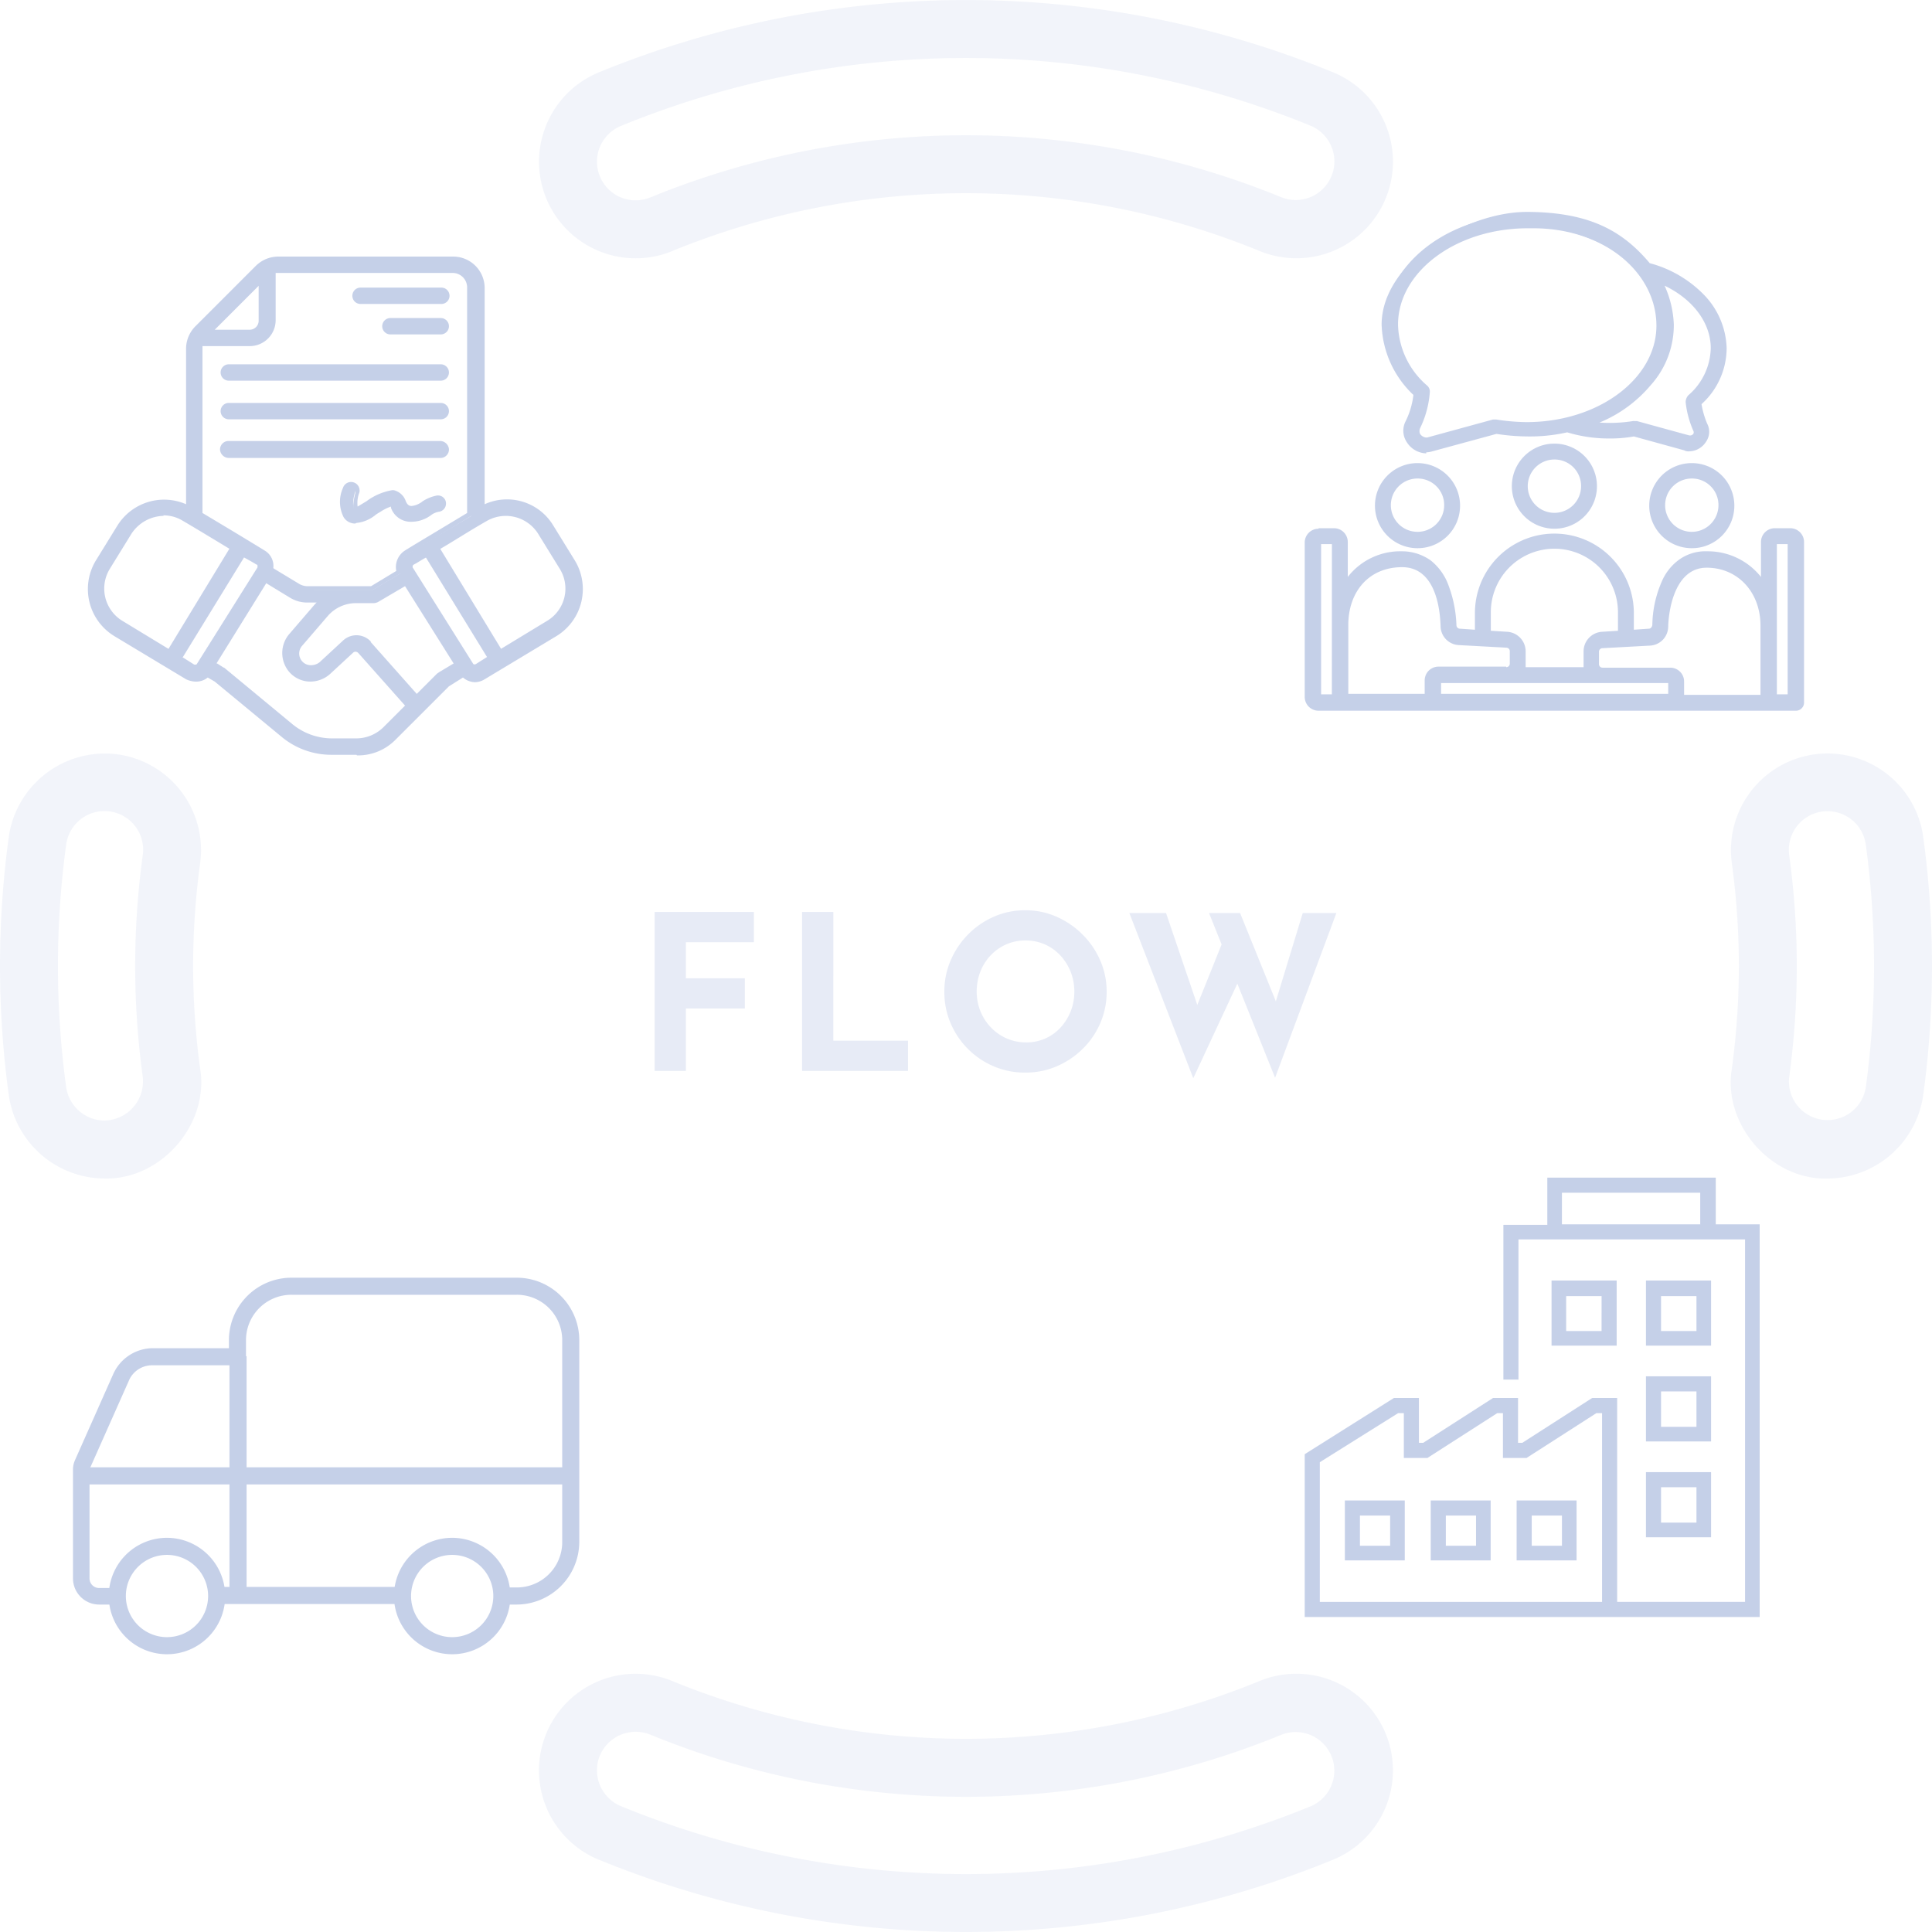 <svg xmlns="http://www.w3.org/2000/svg" xmlns:xlink="http://www.w3.org/1999/xlink" width="259.506" height="259.505" viewBox="0 0 259.506 259.505"><defs><clipPath id="a"><rect width="259.506" height="259.505" fill="#002f9d"/></clipPath></defs><g transform="translate(-988.895 -4758.659)" opacity="0.41"><path d="M-44.877-21.344h13.34v4.06h-9.135v4.843h7.917v4.06h-7.917V0h-4.2Zm19.807,0h4.2V-4.06h10.034V0H-25.07Zm19.111,10.7a10.534,10.534,0,0,1,.841-4.176,11.245,11.245,0,0,1,2.334-3.494A11.064,11.064,0,0,1,.682-20.706a10.372,10.372,0,0,1,4.234-.87,10.3,10.3,0,0,1,4.2.87,11.417,11.417,0,0,1,3.494,2.393,11.207,11.207,0,0,1,2.378,3.494,10.38,10.38,0,0,1,.856,4.176,10.522,10.522,0,0,1-.856,4.234,10.864,10.864,0,0,1-2.378,3.466A11.245,11.245,0,0,1,9.121-.609a10.606,10.606,0,0,1-4.2.841A10.679,10.679,0,0,1,.682-.609,10.9,10.9,0,0,1-2.784-2.944,10.9,10.9,0,0,1-5.118-6.409,10.679,10.679,0,0,1-5.96-10.643Zm4.35,0A6.9,6.9,0,0,0-1.1-7.99,6.832,6.832,0,0,0,.319-5.815,6.55,6.55,0,0,0,2.436-4.35a6.524,6.524,0,0,0,2.625.522A6.177,6.177,0,0,0,7.6-4.35,6.156,6.156,0,0,0,9.642-5.815,7.016,7.016,0,0,0,11.006-7.99a7.078,7.078,0,0,0,.493-2.654,7.086,7.086,0,0,0-.507-2.7A7.049,7.049,0,0,0,9.6-15.53a6.272,6.272,0,0,0-2.073-1.465,6.349,6.349,0,0,0-2.581-.522,6.349,6.349,0,0,0-2.581.522A6.431,6.431,0,0,0,.276-15.53a6.715,6.715,0,0,0-1.392,2.19A7.27,7.27,0,0,0-1.609-10.643ZM18.893-21.2h4.93L28.377-7.8l-.667-.29,3.973-9.889,1.943,5.771L27.478.986Zm10.7,0h4.176L39.02-8.236l-.754-.116L42.181-21.2H46.7L38.468.928Z" transform="translate(1121.697 4902.5)" fill="#002f9d" opacity="0.23"/><g transform="translate(943.665 4751)" opacity="0.69"><g transform="translate(220.479 165.837)" opacity="0.8"><path d="M61.048,99H52.3v8.748h8.748Zm-2.029,6.783H54.265v-4.691H59.02Z" transform="translate(-19.145 -85.18)" fill="#002f9d"/><path d="M81.048,99H72.3v8.748h8.748Zm-1.965,6.783H74.329v-4.691h4.755Z" transform="translate(-26.466 -85.18)" fill="#002f9d"/><path d="M72.3,128.048h8.748V119.3H72.3Zm2.029-6.72h4.755v4.755H74.329Z" transform="translate(-26.466 -92.611)" fill="#002f9d"/><path d="M72.3,148.348h8.748V139.6H72.3Zm2.029-6.72h4.755v4.755H74.329Z" transform="translate(-26.466 -100.042)" fill="#002f9d"/><path d="M44.9,153.651h8.051V145.6H44.9Zm2.029-6.022h4.057v4.057H46.929Z" transform="translate(-16.436 -102.238)" fill="#002f9d"/><path d="M26.7,153.651h8.051V145.6H26.7Zm2.029-6.022h4.057v4.057H28.729Z" transform="translate(-9.774 -102.238)" fill="#002f9d"/><path d="M8.5,153.651h8.051V145.6H8.5v8.051Zm2.029-6.022h4.057v4.057H10.529Z" transform="translate(-3.111 -102.238)" fill="#002f9d"/><path d="M29.795,114.856l9.382-6.022h.761v25.357H2.029V115.426l10.523-6.593h.761v6.022h3.17l9.382-6.022h.761v6.022Zm4.755-35.627H53.124v4.247H34.549Zm-1.965-1.965v6.276h-5.9v20.793h2.029V85.5H59.146v48.686H41.967V106.8h-3.36l-9.382,6.022h-.571V106.8h-3.36l-9.382,6.022h-.571V106.8h-3.36L0,114.349v21.871H61.111V83.476h-5.9V77.2H32.584Z" transform="translate(0 -77.2)" fill="#002f9d"/></g><g transform="translate(55.032 179.281)" opacity="0.8"><path d="M130.072,43.832h24.176v-2.3H130.072m-14.491.072v2.3h-1.865a3.521,3.521,0,0,1-3.515-3.515V25.9a3.212,3.212,0,0,1,.287-1.435l5.165-11.622a5.864,5.864,0,0,1,5.093-3.372h10.4V8.393A8.4,8.4,0,0,1,139.541,0h30.274a8.4,8.4,0,0,1,8.393,8.393V35.511a8.451,8.451,0,0,1-8.393,8.393h-1.291v-2.3h1.291a6.093,6.093,0,0,0,6.1-6.1V8.393a6.093,6.093,0,0,0-6.1-6.1H139.541a6.093,6.093,0,0,0-6.1,6.1v3.372H120.817a3.382,3.382,0,0,0-3.085,2.009L112.567,25.4a1.33,1.33,0,0,0-.143.5V40.389a1.286,1.286,0,0,0,1.291,1.291h1.865m14.491,2.152v-2.3m-14.491,2.3" transform="translate(-110.2 -0.001)" fill="#002f9d"/><path d="M130.92,48.7a7.82,7.82,0,1,0,7.82,7.82h0A7.838,7.838,0,0,0,130.92,48.7Zm0,13.343a5.524,5.524,0,1,1,5.524-5.524h0A5.526,5.526,0,0,1,130.92,62.043Z" transform="translate(-79.985 -13.764)" fill="#002f9d"/><path d="M184.32,48.7a7.82,7.82,0,1,0,7.82,7.82h0A7.838,7.838,0,0,0,184.32,48.7Zm0,13.343a5.524,5.524,0,1,1,5.524-5.524h0A5.526,5.526,0,0,1,184.32,62.043Z" transform="translate(-171.693 -13.764)" fill="#002f9d"/><path d="M111.7,37.8h65.785V35.5H111.7Z" transform="translate(-110.552 -10.033)" fill="#002f9d"/><path d="M172.5,46.911h2.3V14.7h-2.3V46.911Z" transform="translate(-151.48 -4.155)" fill="#002f9d"/></g><g transform="translate(57.032 42.121)" opacity="0.8"><path d="M255.586,90.473h10.852a.786.786,0,1,0,0-1.573H255.586a.786.786,0,0,0,0,1.573h0" transform="translate(-219.038 -84.495)" fill="#002f9d"/><path d="M266.453,90.8H255.6a1.1,1.1,0,0,1,0-2.2h10.853a1.1,1.1,0,0,1,0,2.2Zm-10.931-1.573a.393.393,0,0,0,0,.786h10.853a.393.393,0,0,0,0-.786Z" transform="translate(-218.974 -84.432)" fill="#002f9d"/><path d="M267.65,94.2h-6.763a.786.786,0,1,0,0,1.573h6.763a.786.786,0,1,0,0-1.573h0" transform="translate(-220.17 -85.627)" fill="#002f9d"/><path d="M267.464,96H260.7a1.1,1.1,0,1,1,0-2.2h6.763a1.1,1.1,0,0,1,0,2.2Zm-6.685-1.494c-.236,0-.393.157-.393.472s.157.393.393.393h6.763a.371.371,0,0,0,.393-.393.44.44,0,0,0-.393-.472Z" transform="translate(-220.063 -85.543)" fill="#002f9d"/><path d="M233.186,103.673h28.468a.786.786,0,0,0,0-1.573H233.186a.786.786,0,1,0,0,1.573" transform="translate(-214.254 -87.315)" fill="#002f9d"/><path d="M261.569,103.9H233.1a1.1,1.1,0,1,1,0-2.2h28.468a1.1,1.1,0,1,1,0,2.2ZM233.1,102.408a.453.453,0,0,0-.472.472.417.417,0,0,0,.472.472h28.468a.453.453,0,0,0,.472-.472.417.417,0,0,0-.472-.472H233.1Z" transform="translate(-214.168 -87.23)" fill="#002f9d"/><path d="M233.186,110.273h28.468a.788.788,0,0,0,.786-.786.743.743,0,0,0-.786-.786H233.186a.786.786,0,1,0,0,1.573" transform="translate(-214.254 -88.725)" fill="#002f9d"/><path d="M261.569,110.5H233.1a1.1,1.1,0,1,1,0-2.2h28.468a1.1,1.1,0,1,1,0,2.2ZM233.1,108.929a.44.44,0,0,0-.472.393.453.453,0,0,0,.472.472h28.468a.453.453,0,0,0,.472-.472c0-.315-.157-.393-.472-.393H233.1Z" transform="translate(-214.168 -88.64)" fill="#002f9d"/><path d="M262.441,116.086a.788.788,0,0,0-.786-.786H233.186a.788.788,0,0,0-.786.786.743.743,0,0,0,.786.786h28.468a.788.788,0,0,0,.786-.786h0" transform="translate(-214.254 -90.134)" fill="#002f9d"/><path d="M261.546,117.081H233.078a1.2,1.2,0,0,1-1.18-1.1,1.138,1.138,0,0,1,1.1-1.18h28.468a1.2,1.2,0,0,1,1.18,1.1,1.138,1.138,0,0,1-1.1,1.18Zm-28.468-1.573a.44.44,0,0,0-.472.393.453.453,0,0,0,.472.472h28.468a.453.453,0,0,0,.472-.472c0-.315-.157-.393-.472-.393Z" transform="translate(-214.145 -90.028)" fill="#002f9d"/><path d="M265.435,124a3.969,3.969,0,0,0-1.809.708c-1.18.708-2.2,1.022-2.752-.236a1.946,1.946,0,0,0-1.18-1.18c-.708-.315-2.517.55-3.7,1.416-1.1.708-1.494.865-1.651.708s-.236-.944.157-2.281a.746.746,0,0,0-.55-.944.809.809,0,0,0-.944.55h0c-.55,1.651-.629,4.247,1.416,4.325.944,0,2.123-.865,3.067-1.416,1.415-.865,1.73-.786,1.73-.786a1.715,1.715,0,0,1,.236.393c.944,2.2,3.3,1.966,4.954.865a4.109,4.109,0,0,1,1.18-.55.748.748,0,0,0-.079-1.494h0" transform="translate(-218.584 -91.605)" fill="#002f9d"/><path d="M254.442,127.373h0a1.813,1.813,0,0,1-1.573-.865,4.57,4.57,0,0,1-.079-3.932,1.145,1.145,0,0,1,2.2.629h0a3.921,3.921,0,0,0-.236,1.887l1.18-.708a8.019,8.019,0,0,1,3.46-1.494,1,1,0,0,1,.472.079,2.247,2.247,0,0,1,1.337,1.337h0c.236.629.551.708.786.708a2.793,2.793,0,0,0,1.494-.629h0a5.436,5.436,0,0,1,1.966-.786h.079a1.075,1.075,0,0,1,1.1,1.1,1.113,1.113,0,0,1-1.022,1.1,2.437,2.437,0,0,0-1.022.472,4.468,4.468,0,0,1-2.6.865h0a2.813,2.813,0,0,1-2.753-1.887v-.157a5.956,5.956,0,0,0-1.416.708,7.255,7.255,0,0,0-.629.393,4.767,4.767,0,0,1-2.6,1.1Zm-.629-4.954c-.157,0-.393.157-.393.315h0a4.549,4.549,0,0,0,0,3.382,1.344,1.344,0,0,0,1.022.55,5.394,5.394,0,0,0,2.281-1.022c.236-.157.393-.236.629-.393a6.885,6.885,0,0,1,1.73-.786l.157-.236.315.315a1.645,1.645,0,0,1,.315.472h0a2.194,2.194,0,0,0,2.123,1.494,4.2,4.2,0,0,0,2.281-.786h0a2.855,2.855,0,0,1,1.337-.55.434.434,0,1,0-.079-.865h0a3.131,3.131,0,0,0-1.651.708,3.97,3.97,0,0,1-1.809.708,1.629,1.629,0,0,1-1.416-1.022,1.418,1.418,0,0,0-.944-.944h-.236a7.312,7.312,0,0,0-3.067,1.416h0c-.944.629-1.337.865-1.651.865-.157,0-.315,0-.393-.157-.315-.315-.236-1.337.079-2.6,0-.236,0-.472-.315-.551h-.079Z" transform="translate(-218.522 -91.512)" fill="#002f9d"/><path d="M274.492,124.279l-2.91-4.718a7.038,7.038,0,0,0-9.28-2.438V87.553a3.86,3.86,0,0,0-3.853-3.853H234.935a3.93,3.93,0,0,0-2.752,1.1l-8.1,8.1a4,4,0,0,0-1.18,2.752v21.469a7.038,7.038,0,0,0-9.28,2.438l-2.91,4.718a7.023,7.023,0,0,0,2.281,9.673h0l9.673,5.9a2.061,2.061,0,0,0,2.674-.393l1.18.708,9.122,7.471a10.094,10.094,0,0,0,6.449,2.281h3.382a6.894,6.894,0,0,0,4.954-2.045l7.156-7.156,2.2-1.337a2.153,2.153,0,0,0,2.752.393l9.673-5.9a7.023,7.023,0,0,0,2.281-9.673h0M232.733,86.452v5.584a1.577,1.577,0,0,1-1.573,1.573h-5.584l7.078-7.078Zm-8.257,9.2a1.339,1.339,0,0,1,.079-.55h6.685a3.193,3.193,0,0,0,3.146-3.067V85.43c.157,0,.393-.079.629-.079h23.514a2.366,2.366,0,0,1,2.359,2.359v30.513c-3.3,1.966-7.707,4.561-8.572,5.112a2.278,2.278,0,0,0-.944,2.6l-3.7,2.2h-8.729a2.048,2.048,0,0,1-1.18-.315l-3.617-2.2a2.229,2.229,0,0,0-1.022-2.281c-.865-.551-5.269-3.146-8.572-5.112V95.811ZM213.86,132.615a5.486,5.486,0,0,1-1.809-7.55h0l2.91-4.718a5.458,5.458,0,0,1,7.392-1.809c1.887,1.1,4.483,2.674,6.606,3.932l-8.572,14-6.527-3.932Zm10.459,5.662a.633.633,0,0,1-.865.236l-1.809-1.1,8.572-14a14.243,14.243,0,0,1,1.887,1.18.633.633,0,0,1,.236.865h0l-8.021,12.9Zm25.008,8.572a5.478,5.478,0,0,1-3.854,1.573h-3.382a8.515,8.515,0,0,1-5.426-1.966l-9.122-7.55h-.079l-1.18-.708,7.078-11.324,3.46,2.123a3.55,3.55,0,0,0,1.966.55h2.2a4.507,4.507,0,0,0-.865.865l-3.382,3.932a3.483,3.483,0,0,0,4.8,5.033l.079-.079,3.146-2.91a.837.837,0,0,1,1.1,0h0l6.527,7.314-3.067,3.067Zm7.392-7.392a.243.243,0,0,0-.157.079l-3.067,3.067-6.449-7.235a2.353,2.353,0,0,0-3.3-.157h0l-3.146,2.91a1.974,1.974,0,0,1-2.752-.157h0a2.019,2.019,0,0,1,.079-2.6l3.382-3.932a5.4,5.4,0,0,1,4.011-1.887h2.438a.709.709,0,0,0,.393-.079L252,127.188l6.842,11.01-2.2,1.337Zm4.954-1.022a.652.652,0,0,1-.865-.236l-8.1-12.9a.633.633,0,0,1,.236-.865h0c.315-.157,1.022-.629,1.887-1.18l8.572,14-1.809,1.1Zm3.146-1.887-8.572-14c2.123-1.258,4.718-2.831,6.606-3.932a5.458,5.458,0,0,1,7.392,1.809l2.91,4.718a5.5,5.5,0,0,1-1.809,7.55h0l-6.527,3.932Z" transform="translate(-209.397 -83.385)" fill="#002f9d"/><path d="M245.4,150.223H242.02a10.435,10.435,0,0,1-6.606-2.359l-9.044-7.471-.944-.55a2.469,2.469,0,0,1-1.652.55,3.3,3.3,0,0,1-1.258-.315l-9.673-5.819a7.4,7.4,0,0,1-2.438-10.145h0l2.91-4.718a7.391,7.391,0,0,1,9.2-2.831V95.647a4.3,4.3,0,0,1,1.258-2.988l8.1-8.1a4.3,4.3,0,0,1,2.988-1.258h23.514a4.229,4.229,0,0,1,4.247,4.247v29.018a7.252,7.252,0,0,1,9.2,2.831l2.91,4.718a7.4,7.4,0,0,1-2.438,10.145h0l-9.673,5.819a2.61,2.61,0,0,1-1.258.393,2.538,2.538,0,0,1-1.651-.629l-1.887,1.18-7.156,7.156a7.06,7.06,0,0,1-5.19,2.123ZM225.269,138.9l1.416.944,9.122,7.471a9.824,9.824,0,0,0,6.213,2.2H245.4a6.737,6.737,0,0,0,4.718-1.966l7.235-7.235,2.438-1.494.157.236a1.8,1.8,0,0,0,1.337.629,2.093,2.093,0,0,0,.944-.236l9.673-5.9a6.741,6.741,0,0,0,2.2-9.2h0l-2.91-4.718a6.687,6.687,0,0,0-8.808-2.359l-.472.315v-30.2a3.524,3.524,0,0,0-3.539-3.539H234.864a3.787,3.787,0,0,0-2.516,1.022l-8.1,8.1a3.638,3.638,0,0,0-1.022,2.517v22.1l-.472-.315a6.687,6.687,0,0,0-8.808,2.359l-2.91,4.718a6.741,6.741,0,0,0,2.2,9.2h0l9.673,5.9a2.094,2.094,0,0,0,.944.236,2.231,2.231,0,0,0,1.337-.55l.157-.157Zm20.132,9.751H242.02a8.787,8.787,0,0,1-5.662-2.045l-9.122-7.55h0l-1.494-.944,7.392-11.875,3.775,2.281a3.653,3.653,0,0,0,1.809.472h3.224l-.786.629a7.826,7.826,0,0,0-.865.786l-3.382,3.932a3.316,3.316,0,0,0-.157,4.168h0a2.977,2.977,0,0,0,2.438,1.1,3.356,3.356,0,0,0,2.123-.786l3.146-2.91a1.4,1.4,0,0,1,.786-.315,1.263,1.263,0,0,1,.865.393l6.684,7.55-3.3,3.3a5.711,5.711,0,0,1-4.089,1.73h0Zm-18.717-10.7.865.55a.243.243,0,0,1,.157.079l9.122,7.55a8.413,8.413,0,0,0,5.19,1.887H245.4a5.187,5.187,0,0,0,3.617-1.494l2.91-2.91-6.291-7.078a.6.6,0,0,0-.315-.157.473.473,0,0,0-.315.079l-3.146,2.91a3.986,3.986,0,0,1-2.6,1.022,3.76,3.76,0,0,1-2.988-1.416,3.923,3.923,0,0,1,.157-5.033l3.382-3.932.236-.236h-1.337a4.448,4.448,0,0,1-2.2-.629l-3.224-1.966-6.685,10.774Zm26.738,5.112-6.685-7.55a2.067,2.067,0,0,0-2.831-.157l-3.146,2.91a2.149,2.149,0,0,1-1.494.629,2.088,2.088,0,0,1-1.73-.865,2.382,2.382,0,0,1,.157-3.067l3.382-3.932a5.737,5.737,0,0,1,4.325-1.966h2.674l4.168-2.438,7.235,11.56-2.517,1.573h0l-3.3,3.3Zm-6.134-8.021,6.213,7,2.752-2.752a1.132,1.132,0,0,0,.236-.157l1.966-1.18-6.527-10.381-3.618,2.123a1.457,1.457,0,0,1-.55.157h-2.438a5.024,5.024,0,0,0-3.775,1.73l-3.382,3.932a1.574,1.574,0,0,0-.079,2.123h0a1.565,1.565,0,0,0,1.258.551,1.879,1.879,0,0,0,1.1-.393l3.146-2.91a2.635,2.635,0,0,1,3.775.157h-.079Zm-23.514,3.775a.578.578,0,0,1-.472-.157L221.18,137.4l8.965-14.627.315.157q1.534.944,1.887,1.18a.935.935,0,0,1,.315,1.337h0l-8.021,12.9a.9.9,0,0,1-.865.472Zm-1.651-1.651,1.494.944h.157c.079,0,.157,0,.236-.157l8.1-12.9v-.236a.154.154,0,0,0-.157-.157h0q-.354-.236-1.651-.944l-8.257,13.448Zm39.163,1.651a.865.865,0,0,1-.786-.472l-8.1-12.9a.935.935,0,0,1,.315-1.337h0c.236-.157.944-.55,1.887-1.18l.315-.157,8.965,14.627-2.123,1.258a1.118,1.118,0,0,1-.472.157Zm-6.527-15.1c-.865.472-1.416.865-1.651.944h0l-.157.157v.236h0l8.1,12.9c.079.157.236.157.393.079l1.494-.944-8.257-13.448Zm9.909,13.212L255.7,122.306l.314-.157c1.651-.944,3.854-2.281,6.606-3.932a5.4,5.4,0,0,1,2.91-.786,5.9,5.9,0,0,1,4.954,2.752l2.91,4.718a5.854,5.854,0,0,1-1.887,8.021h0l-6.842,4.168Zm-8.021-14.391,8.179,13.448,6.213-3.775a5.037,5.037,0,0,0,1.651-7h0l-2.91-4.718a5.134,5.134,0,0,0-6.92-1.651c-2.6,1.494-4.64,2.831-6.291,3.775Zm-36.254,14.391-6.842-4.168a5.769,5.769,0,0,1-1.887-8.021h0l2.91-4.718a5.8,5.8,0,0,1,4.954-2.752,6.191,6.191,0,0,1,2.91.786c2.831,1.651,4.954,2.988,6.606,3.932l.315.157-8.965,14.627Zm-.865-18.8A5.3,5.3,0,0,0,215.2,120.5l-2.91,4.718a5.072,5.072,0,0,0,1.652,7h0l6.213,3.775,8.179-13.448c-1.573-.944-3.617-2.2-6.291-3.775a4.95,4.95,0,0,0-2.6-.708ZM239.739,128.2h-1.022a3.2,3.2,0,0,1-1.416-.393l-3.775-2.281v-.236a1.688,1.688,0,0,0-.786-1.887c-.629-.393-3.618-2.2-8.572-5.112h-.157V95.568a2.176,2.176,0,0,1,.079-.708v-.236h7a2.786,2.786,0,0,0,2.752-2.752v-6.92h.236a1.169,1.169,0,0,1,.708-.157H258.3a2.652,2.652,0,0,1,2.674,2.674h0v30.67h-.157c-3.46,2.123-7.707,4.718-8.572,5.19h0a1.976,1.976,0,0,0-.786,2.2v.236c.079,0-3.932,2.359-3.932,2.359h-7.864Zm-5.426-2.988,3.382,2.045a2.23,2.23,0,0,0,1.022.315h8.651l3.382-2.045a2.643,2.643,0,0,1,1.18-2.752c.865-.55,4.954-2.988,8.336-5.033V87.468A1.947,1.947,0,0,0,258.3,85.5h-23.75v6.37a3.491,3.491,0,0,1-3.46,3.46h-6.37v22.413c4.876,2.91,7.707,4.64,8.336,5.033a2.4,2.4,0,0,1,1.18,2.359h0Zm-3.146-31.456H224.8l8.257-8.257v6.37A1.914,1.914,0,0,1,231.167,93.759Zm-4.8-.629h4.718a1.209,1.209,0,0,0,1.18-1.18V87.232Z" transform="translate(-209.325 -83.3)" fill="#002f9d"/></g><g transform="translate(220.48 36.121)" opacity="0.8"><path d="M182.34,196.78a5.44,5.44,0,1,0-5.44-5.44,5.408,5.408,0,0,0,5.44,5.44m0-9.3a3.865,3.865,0,0,1,3.856,3.925,3.891,3.891,0,0,1-7.781,0,3.865,3.865,0,0,1,3.925-3.856" transform="translate(-130.349 -151.951)" fill="#002f9d"/><path d="M182.216,197.031a5.716,5.716,0,1,1,5.716-5.716h0A5.7,5.7,0,0,1,182.216,197.031Zm0-10.88a5.165,5.165,0,1,0,5.165,5.165,5.158,5.158,0,0,0-5.165-5.165Zm0,9.3a4.2,4.2,0,1,1,4.2-4.2h0a4.173,4.173,0,0,1-4.2,4.2Zm0-7.781a3.581,3.581,0,1,0,3.581,3.581h0a3.556,3.556,0,0,0-3.581-3.581Z" transform="translate(-130.225 -151.858)" fill="#002f9d"/><path d="M150.1,187.64a5.44,5.44,0,1,0,5.44-5.44,5.408,5.408,0,0,0-5.44,5.44m9.365,0a3.856,3.856,0,1,1-3.856-3.856,3.954,3.954,0,0,1,3.925,3.856" transform="translate(-122.004 -150.799)" fill="#002f9d"/><path d="M155.416,193.231a5.716,5.716,0,1,1,5.716-5.716h0A5.7,5.7,0,0,1,155.416,193.231Zm0-10.88a5.165,5.165,0,1,0,5.165,5.165,5.158,5.158,0,0,0-5.165-5.165Zm0,9.365a4.2,4.2,0,1,1,4.2-4.2h0A4.173,4.173,0,0,1,155.416,191.716Zm0-7.781A3.581,3.581,0,1,0,159,187.516a3.556,3.556,0,0,0-3.581-3.581Z" transform="translate(-121.88 -150.675)" fill="#002f9d"/><path d="M174.637,198.7h-2.066a1.6,1.6,0,0,0-1.584,1.584v5.647a8.992,8.992,0,0,0-7.506-4.132c-6.266,0-6.955,7.437-7.024,9.71a.764.764,0,0,1-.758.757l-2.341.138v-2.686a10.4,10.4,0,0,0-20.8,0V212.4l-2.341-.138a.764.764,0,0,1-.757-.757c-.069-2.272-.758-9.71-7.024-9.71a8.745,8.745,0,0,0-7.506,4.132v-5.647a1.6,1.6,0,0,0-1.584-1.584h-2.066a1.6,1.6,0,0,0-1.584,1.584v20.727a1.6,1.6,0,0,0,1.584,1.584h64.042a.764.764,0,0,0,.758-.757h0V200.284A1.6,1.6,0,0,0,174.5,198.7m-61.081,22.311h-2.066V200.284h2.066Zm20.727-11.293a8.815,8.815,0,0,1,17.629,0v2.754l-2.479.138a2.341,2.341,0,0,0-2.2,2.341V216.6a1.362,1.362,0,0,0,.138.758h-8.608a2.928,2.928,0,0,0,.138-.758v-1.653a2.341,2.341,0,0,0-2.2-2.341l-2.479-.138v-2.754Zm-8.332,9.227v2.066h-10.88v-9.572c0-4.683,3.168-8.057,7.506-8.057s5.44,5.716,5.509,8.195a2.279,2.279,0,0,0,2.2,2.272l6.335.344a.764.764,0,0,1,.757.757V216.6a.764.764,0,0,1-.757.757H127.4a1.6,1.6,0,0,0-1.584,1.584m32.709,2.066H127.4v-2.066h31.126Zm12.464,0h-10.88v-2.066a1.6,1.6,0,0,0-1.584-1.584h-9.09a.764.764,0,0,1-.757-.757v-1.653a.764.764,0,0,1,.757-.757l6.335-.344a2.234,2.234,0,0,0,2.2-2.272c0-2.479.757-8.195,5.509-8.195s7.506,3.374,7.506,8.057Zm3.65,0h-2.066V200.284h2.066Z" transform="translate(-109.425 -155.937)" fill="#002f9d"/><path d="M111.159,198.3h2.066a1.852,1.852,0,0,1,1.859,1.859h0v4.683a8.939,8.939,0,0,1,7.23-3.443,6.648,6.648,0,0,1,3.925,1.24,7.553,7.553,0,0,1,2.2,2.892,16.744,16.744,0,0,1,1.24,5.784.471.471,0,0,0,.482.482l2,.138v-2.341a10.674,10.674,0,0,1,21.347,0v2.341l2-.138c.275,0,.413-.207.482-.482a15.027,15.027,0,0,1,1.24-5.784,7.071,7.071,0,0,1,2.2-2.892,6.078,6.078,0,0,1,3.925-1.24,9.141,9.141,0,0,1,7.23,3.443v-4.683a1.852,1.852,0,0,1,1.859-1.859h2.066a1.852,1.852,0,0,1,1.859,1.859h0v21.554a1.088,1.088,0,0,1-1.1,1.1h-64.11a1.852,1.852,0,0,1-1.859-1.859h0V200.228a1.852,1.852,0,0,1,1.859-1.859Zm3.374,8.539v-6.68a1.234,1.234,0,0,0-1.24-1.24h-2.066a1.234,1.234,0,0,0-1.24,1.24v20.727a1.234,1.234,0,0,0,1.24,1.24H175.27a.471.471,0,0,0,.482-.482V200.09a1.234,1.234,0,0,0-1.24-1.24h-2.066a1.234,1.234,0,0,0-1.24,1.24v6.68l-.551-.9a8.669,8.669,0,0,0-7.3-3.994c-5.991,0-6.68,7.23-6.748,9.434a1.059,1.059,0,0,1-1.033,1.033l-2.686.138v-3.03a10.089,10.089,0,0,0-20.177,0v3.03l-2.686-.138a1.059,1.059,0,0,1-1.033-1.033c0-2.2-.757-9.434-6.748-9.434a8.511,8.511,0,0,0-7.3,3.994l-.551.9Zm-3.65-7.024h2.686v21.347h-2.686Zm2.066.62H111.5v20.176h1.446Zm59.152-.62h2.686v21.347H172.1Zm2.066.62h-1.446v20.176h1.446Zm-31.332.069a9.081,9.081,0,0,1,9.09,9.09v3.03l-2.755.138a1.984,1.984,0,0,0-1.928,2v1.653a1.242,1.242,0,0,0,.138.689l.138.413h-9.434l.138-.413a2.038,2.038,0,0,0,.138-.689v-1.653a1.941,1.941,0,0,0-1.928-2l-2.754-.138v-3.03a9.081,9.081,0,0,1,9.09-9.09h.069Zm8.539,11.569v-2.479a8.539,8.539,0,0,0-17.078,0v2.479l2.2.138a2.636,2.636,0,0,1,2.479,2.617v2.135h7.781v-2.135a2.636,2.636,0,0,1,2.479-2.617l2.2-.138Zm-29.06-9.09a4.881,4.881,0,0,1,4.751,3.374,13.214,13.214,0,0,1,1.033,5.1,2.03,2.03,0,0,0,1.928,2l6.335.344a1.075,1.075,0,0,1,1.033,1.1v1.653a1.088,1.088,0,0,1-1.1,1.1H127.2a1.234,1.234,0,0,0-1.24,1.239v2.41h-11.5v-9.847c0-4.889,3.305-8.4,7.85-8.4Zm14.048,13.979a.471.471,0,0,0,.482-.482v-1.653a.471.471,0,0,0-.482-.482L130.027,214a2.574,2.574,0,0,1-2.479-2.548c-.069-2.341-.689-7.919-5.165-7.919s-7.23,3.305-7.23,7.781v9.227h10.26v-1.79a1.851,1.851,0,0,1,1.859-1.859h9.09Zm26.994-13.979c4.545,0,7.85,3.512,7.85,8.4v9.847h-11.5v-2.41a1.234,1.234,0,0,0-1.24-1.239h-9.09a1.088,1.088,0,0,1-1.1-1.1v-1.653a1.176,1.176,0,0,1,1.033-1.1l6.335-.344a1.985,1.985,0,0,0,1.928-2,12.719,12.719,0,0,1,1.033-5.1,5.032,5.032,0,0,1,4.751-3.374h0Zm7.162,17.629v-9.227c0-4.476-3.03-7.781-7.231-7.781s-5.1,5.509-5.165,7.919a2.574,2.574,0,0,1-2.479,2.548l-6.335.344a.471.471,0,0,0-.482.482v1.653a.471.471,0,0,0,.482.482h9.09a1.852,1.852,0,0,1,1.859,1.859h0v1.79h10.26ZM127,218.545h31.745v2.686H127Zm31.126.551H127.617v1.446h30.506Z" transform="translate(-109.3 -155.812)" fill="#002f9d"/><path d="M123.3,191.34a5.44,5.44,0,1,0,5.44-5.44,5.408,5.408,0,0,0-5.44,5.44m9.365,0a3.85,3.85,0,0,1-3.856,3.856,3.909,3.909,0,0,1-3.925-3.856,3.85,3.85,0,0,1,3.856-3.856h0a3.85,3.85,0,0,1,3.856,3.856" transform="translate(-113.66 -151.951)" fill="#002f9d"/><path d="M128.716,197.031a5.716,5.716,0,1,1,5.716-5.716h0A5.7,5.7,0,0,1,128.716,197.031Zm0-10.88a5.165,5.165,0,1,0,5.165,5.165,5.158,5.158,0,0,0-5.165-5.165Zm0,9.3a4.2,4.2,0,1,1,4.2-4.2h0a4.173,4.173,0,0,1-4.2,4.2Zm0-7.781a3.581,3.581,0,1,0,3.581,3.581,3.556,3.556,0,0,0-3.581-3.581Z" transform="translate(-113.566 -151.858)" fill="#002f9d"/><path d="M158.5,166.779l6.817,1.859a2.374,2.374,0,0,0,2.892-1.653,2.313,2.313,0,0,0-.138-1.515,10.02,10.02,0,0,1-.826-2.892,10.569,10.569,0,0,0,3.374-7.437c0-5.027-4.063-9.5-10.192-11.224-3.443-4.132-9.434-6.817-16.251-6.817-10.674,0-19.281,6.68-19.281,14.805a12.707,12.707,0,0,0,4.269,9.3,10.438,10.438,0,0,1-1.1,3.787,2.748,2.748,0,0,0,1.446,3.65,2.686,2.686,0,0,0,1.79.138l8.677-2.341a28.959,28.959,0,0,0,4.269.344,28.437,28.437,0,0,0,5.371-.551,19.945,19.945,0,0,0,9.021.551m-14.53-1.515a27.87,27.87,0,0,1-4.132-.344h-.344l-8.814,2.41a1.2,1.2,0,0,1-1.446-.826,2.776,2.776,0,0,1,0-.758,13.88,13.88,0,0,0,1.24-4.683.748.748,0,0,0-.275-.62,11.382,11.382,0,0,1-3.994-8.4c0-7.3,7.988-13.29,17.766-13.29s17.766,5.991,17.766,13.29-7.988,13.29-17.766,13.29m19.35-13.359a11.666,11.666,0,0,0-1.584-5.853c4.338,1.79,7.162,5.234,7.162,9.021a9.1,9.1,0,0,1-3.1,6.542.748.748,0,0,0-.275.62,9.156,9.156,0,0,0,1.033,3.787.761.761,0,0,1-.964,1.033c-1.79-.482-7.024-1.928-7.024-1.928h-.344a20.366,20.366,0,0,1-5.784.138c6.4-2.41,10.88-7.506,10.88-13.359" transform="translate(-114.158 -136.756)" fill="#002f9d"/><path d="M130.291,169.034a3.189,3.189,0,0,1-2.617-1.515,2.767,2.767,0,0,1-.138-2.823,10.818,10.818,0,0,0,1.033-3.512,13.553,13.553,0,0,1-4.269-9.434c0-8.332,11.3-15.2,19.626-15.15s12.739,2.548,16.389,6.886a15.812,15.812,0,0,1,7.437,4.407,10.721,10.721,0,0,1,2.892,7.024,10.189,10.189,0,0,1-3.374,7.506,11.407,11.407,0,0,0,.758,2.617,2.332,2.332,0,0,1-.138,2.41,2.723,2.723,0,0,1-2.272,1.308,1.132,1.132,0,0,1-.689-.138l-6.749-1.859a17.852,17.852,0,0,1-3.305.275h0a19.317,19.317,0,0,1-5.647-.826,22.736,22.736,0,0,1-5.3.551,28.032,28.032,0,0,1-4.2-.344l-8.608,2.341a3.458,3.458,0,0,1-.826.138Zm13.635-31.745c-10.467,0-19.006,6.542-19.006,14.53a12.759,12.759,0,0,0,4.132,9.09h.138v.275a11.892,11.892,0,0,1-1.1,3.856h0a2.28,2.28,0,0,0,.138,2.2,2.56,2.56,0,0,0,2.066,1.24,1.906,1.906,0,0,0,.62-.069h0l8.745-2.41h.069a21.186,21.186,0,0,0,4.2.344,27.722,27.722,0,0,0,5.3-.551h.138a19.2,19.2,0,0,0,5.578.826h0a17.851,17.851,0,0,0,3.305-.275h.069l6.886,1.859c.207,0,.344.069.551.069a2.029,2.029,0,0,0,1.722-1.033,1.976,1.976,0,0,0,.138-1.859h0a9.191,9.191,0,0,1-.9-2.961v-.138l.069-.069a10.24,10.24,0,0,0,3.237-7.23c0-4.889-3.994-9.227-9.985-10.88h-.069v-.069c-3.512-4.2-9.5-6.748-16.045-6.748Zm-13.635,30.23a1.476,1.476,0,0,1-1.308-.758,1.4,1.4,0,0,1-.069-1.377,13.1,13.1,0,0,0,1.24-4.614.506.506,0,0,0-.138-.413,11.6,11.6,0,0,1-4.132-8.608c0-7.506,8.126-13.566,18.042-13.566s18.042,6.06,18.042,13.566-8.126,13.566-18.042,13.566a28.8,28.8,0,0,1-4.2-.344h-.207l-8.814,2.41h-.413ZM143.926,138.8c-9.641,0-17.422,5.853-17.422,12.946a11.12,11.12,0,0,0,3.925,8.195,1.057,1.057,0,0,1,.344.9,13.232,13.232,0,0,1-1.308,4.82h0a.961.961,0,0,0,0,.757,1.129,1.129,0,0,0,.757.482h.207l8.814-2.41h.482a26.962,26.962,0,0,0,4.063.344c9.641,0,17.422-5.853,17.422-12.946S154.248,138.8,144.677,138.8Zm21.829,28.509h-.275c-1.722-.413-6.955-1.928-7.024-1.928h-.207a17.849,17.849,0,0,1-3.305.275,11.19,11.19,0,0,1-2.617-.207V164.9c6.4-2.41,10.6-7.575,10.6-13.084a11.814,11.814,0,0,0-1.515-5.716l-.413-.757.826.344c4.545,1.859,7.3,5.44,7.3,9.3a9.067,9.067,0,0,1-3.237,6.748c-.138.069-.138.207-.138.413a9.57,9.57,0,0,0,.964,3.65,1.1,1.1,0,0,1-.069,1.033,1.177,1.177,0,0,1-.9.482h0Zm-7.437-2.617h.275s5.234,1.446,7.024,1.928a.571.571,0,0,0,.551-.207.439.439,0,0,0,0-.413,12.821,12.821,0,0,1-1.033-3.856,1.45,1.45,0,0,1,.344-.9,8.589,8.589,0,0,0,3.03-6.335c0-3.374-2.341-6.542-6.2-8.4a13.869,13.869,0,0,1,1.24,5.234,12.074,12.074,0,0,1-3.1,8.126,17.853,17.853,0,0,1-6.886,5.027,20.124,20.124,0,0,0,4.545-.207Z" transform="translate(-113.971 -136.599)" fill="#002f9d"/></g><g transform="translate(45.23 7.659)" opacity="0.18"><g transform="translate(0 0)" clip-path="url(#a)"><path d="M227.119,33.71a104.077,104.077,0,0,1,78.86,0,12.977,12.977,0,1,0,9.9-23.993,130.069,130.069,0,0,0-98.64,0,12.976,12.976,0,1,0,9.884,24m-6.919-16.8a122.255,122.255,0,0,1,92.709,0,5.19,5.19,0,0,1-3.942,9.6,111.866,111.866,0,0,0-84.813,0,5.191,5.191,0,1,1-3.954-9.6" transform="translate(-136.802 0)" fill="#002f9d"/><path d="M217.235,674.646a130.07,130.07,0,0,0,98.64,0,12.977,12.977,0,1,0-9.9-23.994,104.076,104.076,0,0,1-78.86,0,12.977,12.977,0,1,0-9.884,24m.142-13.975a5.216,5.216,0,0,1,6.777-2.825,111.863,111.863,0,0,0,84.813,0,5.19,5.19,0,0,1,3.942,9.6,122.259,122.259,0,0,1-92.709,0,5.215,5.215,0,0,1-2.823-6.775" transform="translate(-136.802 -424.854)" fill="#002f9d"/><path d="M15.805,292.545A13.044,13.044,0,0,0,1.178,303.624a128.358,128.358,0,0,0,0,34.692,13.05,13.05,0,0,0,12.876,11.2c7.575.187,14.079-7.285,12.829-14.76a101.775,101.775,0,0,1,0-27.586,12.991,12.991,0,0,0-11.079-14.629m-1.772,49.189a5.228,5.228,0,0,1-5.143-4.484,120.443,120.443,0,0,1,0-32.56,5.19,5.19,0,1,1,10.282,1.42,109.613,109.613,0,0,0,0,29.737,5.267,5.267,0,0,1-5.141,5.886" transform="translate(0 -191.218)" fill="#002f9d"/><path d="M684.791,349.52a13.05,13.05,0,0,0,12.876-11.2,128.362,128.362,0,0,0,0-34.693,12.975,12.975,0,1,0-25.707,3.55,101.77,101.77,0,0,1,0,27.586c-1.249,7.475,5.255,14.948,12.829,14.761m-5.118-43.409a5.19,5.19,0,1,1,10.282-1.421,120.454,120.454,0,0,1,0,32.56,5.19,5.19,0,0,1-10.284-1.4,109.611,109.611,0,0,0,0-29.736" transform="translate(-439.339 -191.218)" fill="#002f9d"/></g></g></g></g></svg>